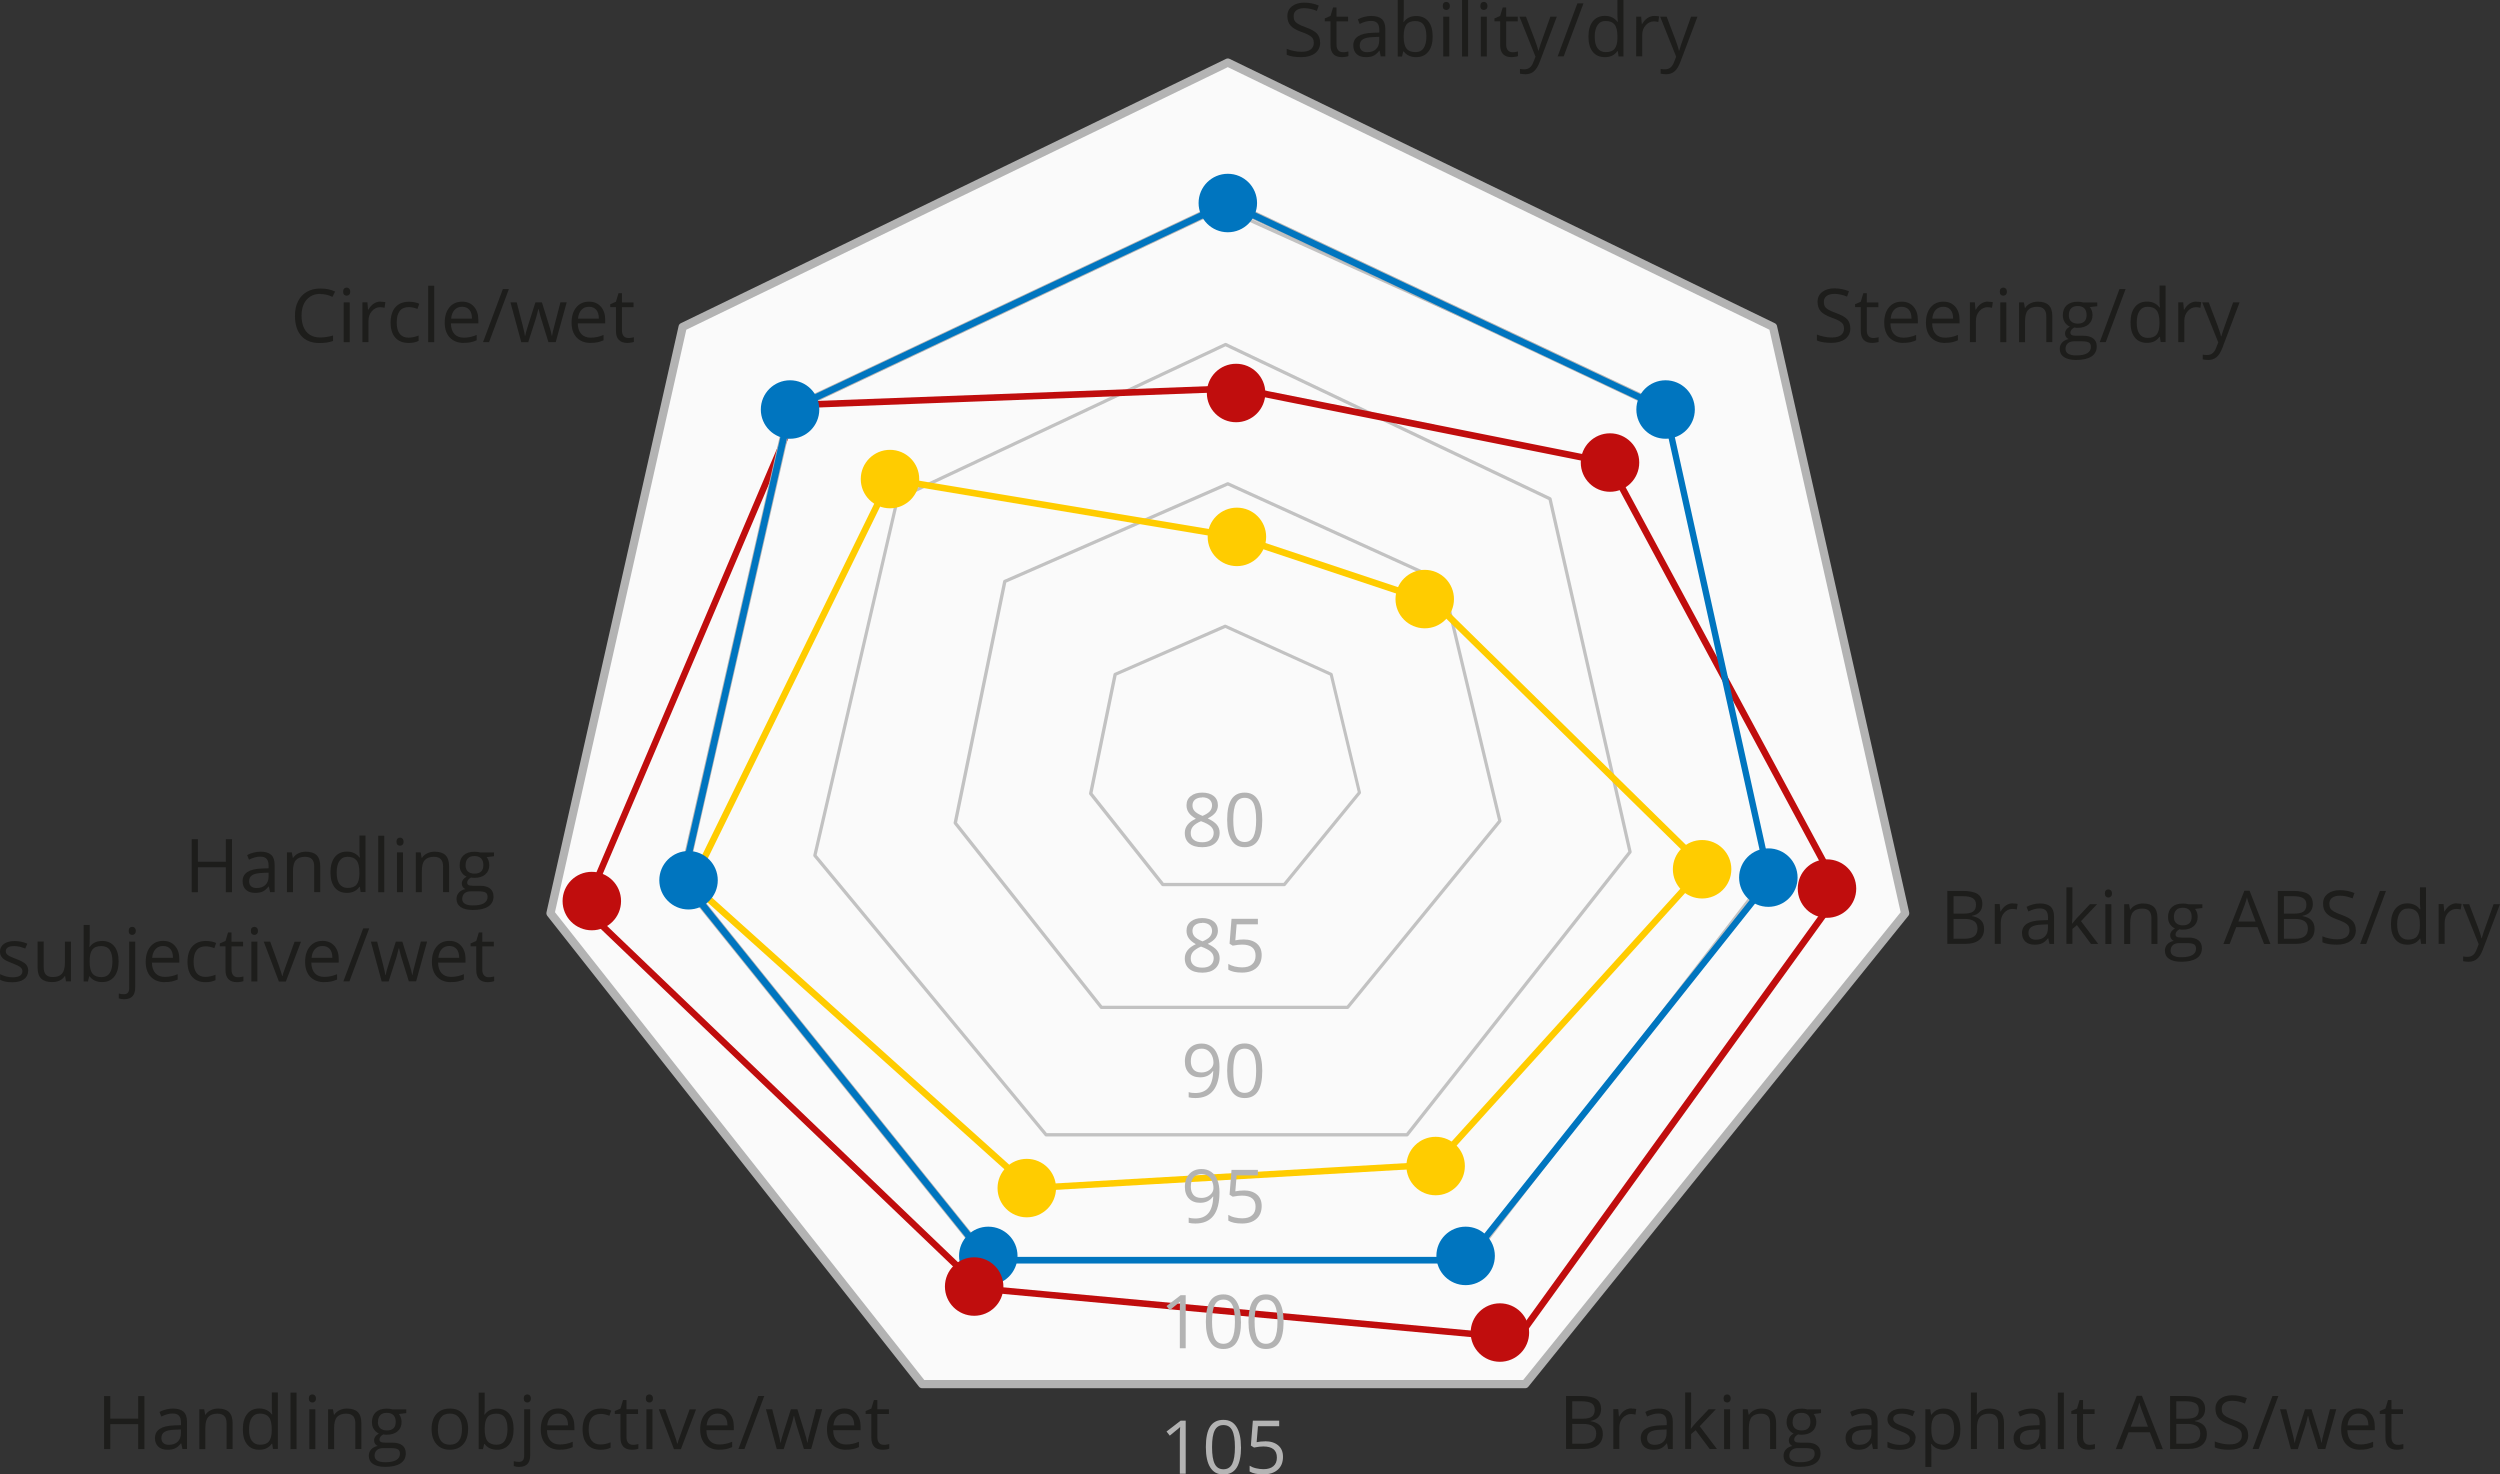 <svg xmlns="http://www.w3.org/2000/svg" xmlns:xlink="http://www.w3.org/1999/xlink" id="Grafik" viewBox="0 0 302.67 178.51"><rect x="0" y="0" width="302.67" height="178.51" fill="#333333" stroke="none"/><defs><style>      .st0 {        fill: none;      }      .st1 {        fill: #fc0;      }      .st2 {        fill: #1d1d1b;      }      .st3 {        clip-path: url(#clippath-1);      }      .st4 {        fill: #b3b3b3;      }      .st5 {        fill: #0075bf;      }      .st6 {        fill: #fafafa;      }      .st7 {        fill: #c00d0d;      }      .st8 {        fill: #c2c2c2;      }    </style><clipPath id="clippath-1"><rect class="st0" x="63.65" y="6.86" width="169" height="169.99"></rect></clipPath></defs><g><polygon class="st6" points="82.65 39.58 148.65 7.58 214.65 39.58 230.65 110.57 184.65 167.57 111.65 167.57 66.65 110.57 82.65 39.58"></polygon><path class="st4" d="M184.65,168.07h-73c-.15,0-.3-.07-.39-.19l-45-57c-.09-.12-.13-.27-.1-.42l16-70.99c.03-.15.13-.27.27-.34L148.43,7.13c.14-.07.3-.07.44,0l66,32c.14.07.24.19.27.34l16,70.99c.03.15,0,.31-.1.42l-46,57c-.09.12-.24.19-.39.19ZM111.89,167.07h72.52l45.7-56.63-15.89-70.52-65.57-31.79-65.56,31.79-15.9,70.52,44.7,56.62Z"></path></g><path class="st8" d="M178.15,152.77h-58.5c-.06,0-.12-.03-.16-.08l-37-45.92s-.05-.11-.04-.17l12.94-57c.01-.06.05-.11.11-.14l52.11-24.62c.05-.02.11-.03.17,0l53.95,24.37c.06.03.1.08.11.14l12.44,56.5c.01.06,0,.12-.04.17l-35.94,46.67s-.1.08-.16.08ZM119.75,152.37h58.31l35.82-46.52-12.4-56.31-53.77-24.29-51.94,24.54-12.89,56.81,36.88,45.77Z"></path><path class="st8" d="M170.34,137.59h-43.69c-.06,0-.12-.03-.15-.07l-28-33.82s-.05-.11-.04-.17l10-43.18c.01-.06.05-.11.11-.14l39.72-18.68c.05-.03.12-.02.17,0l39.28,18.68c.06.03.1.08.11.14l9.69,42.75c.01.06,0,.12-.04.17l-27,34.25s-.1.08-.16.08ZM126.75,137.19h43.5l26.88-34.1-9.65-42.56-39.11-18.6-39.55,18.6-9.95,42.99,27.87,33.67Z"></path><path class="st8" d="M163.15,122.16h-29.81c-.06,0-.12-.03-.16-.08l-17.69-22.32s-.05-.11-.04-.16l6-29.25c.01-.06.06-.12.12-.14l27-11.82c.05-.02.11-.02.16,0l26,11.82c.06.03.1.08.11.14l6.94,29c.01.06,0,.12-.04.17l-18.44,22.57s-.1.07-.16.07ZM133.44,121.76h29.62l18.31-22.42-6.89-28.81-25.83-11.74-26.82,11.74-5.96,29.06,17.57,22.17Z"></path><path class="st8" d="M155.49,107.29h-14.71c-.06,0-.12-.03-.16-.08l-8.73-11.01s-.05-.11-.04-.16l2.96-14.43c.01-.06.06-.12.12-.14l13.32-5.83c.05-.02.11-.02.16,0l12.83,5.83c.06.03.1.08.11.14l3.42,14.31c.01.06,0,.12-.04.17l-9.1,11.14s-.1.07-.16.07ZM140.88,106.89h14.52l8.98-10.99-3.38-14.12-12.66-5.75-13.15,5.75-2.92,14.24,8.61,10.86Z"></path><g><path class="st2" d="M159.83,5.13c0,.57-.21,1.01-.62,1.32s-.97.47-1.67.47c-.76,0-1.35-.1-1.76-.29v-.72c.26.11.55.2.86.26.31.07.62.1.92.1.5,0,.87-.09,1.12-.28.25-.19.38-.45.38-.79,0-.22-.04-.41-.13-.55-.09-.14-.24-.27-.45-.39-.21-.12-.53-.26-.96-.41-.6-.21-1.02-.47-1.28-.76s-.38-.68-.38-1.15c0-.5.19-.89.56-1.18.37-.29.86-.44,1.48-.44s1.23.12,1.76.35l-.23.65c-.53-.22-1.05-.33-1.55-.33-.4,0-.7.09-.93.26s-.33.41-.33.71c0,.22.04.41.12.55.08.14.22.27.42.39.19.12.49.25.89.39.67.24,1.14.5,1.39.77.25.28.38.63.38,1.07Z"></path><path class="st2" d="M162.59,6.32c.13,0,.25,0,.37-.03.12-.02.22-.04.29-.06v.56c-.08.04-.2.07-.35.09-.15.02-.29.04-.42.04-.93,0-1.4-.49-1.4-1.47v-2.87h-.69v-.35l.69-.3.31-1.03h.42v1.12h1.4v.57h-1.4v2.83c0,.29.07.51.21.67.14.16.33.23.57.23Z"></path><path class="st2" d="M167.17,6.84l-.15-.69h-.04c-.24.3-.48.51-.72.61-.24.11-.54.16-.89.16-.48,0-.85-.12-1.12-.37-.27-.25-.41-.6-.41-1.05,0-.97.78-1.48,2.33-1.53l.82-.03v-.3c0-.38-.08-.66-.24-.84-.16-.18-.42-.27-.78-.27-.4,0-.86.12-1.36.37l-.22-.56c.24-.13.5-.23.78-.3.28-.07.57-.11.85-.11.57,0,1,.13,1.28.38.28.26.42.66.42,1.23v3.29h-.54ZM165.52,6.32c.45,0,.81-.12,1.07-.37s.39-.6.39-1.05v-.44l-.73.03c-.58.02-1,.11-1.25.27-.26.16-.38.41-.38.75,0,.26.08.46.24.6.16.14.38.21.67.21Z"></path><path class="st2" d="M171.46,1.94c.63,0,1.12.22,1.47.65.35.43.52,1.04.52,1.83s-.18,1.41-.53,1.84c-.35.44-.84.66-1.47.66-.31,0-.6-.06-.86-.17-.26-.12-.48-.29-.65-.53h-.05l-.15.62h-.52V0h.73v1.66c0,.37-.01.71-.04,1h.04c.34-.48.84-.72,1.51-.72ZM171.35,2.55c-.5,0-.86.14-1.08.43-.22.29-.33.77-.33,1.44s.11,1.16.34,1.45c.22.29.59.44,1.08.44.45,0,.78-.16,1-.49.22-.33.33-.8.33-1.41s-.11-1.09-.33-1.4-.56-.46-1.02-.46Z"></path><path class="st2" d="M174.67.72c0-.17.04-.29.12-.37.08-.08.19-.12.31-.12s.22.04.3.12.13.2.13.37-.04.29-.13.37c-.08.08-.19.12-.3.12-.12,0-.23-.04-.31-.12-.08-.08-.12-.2-.12-.37ZM175.46,6.84h-.73V2.02h.73v4.82Z"></path><path class="st2" d="M177.74,6.84h-.73V0h.73v6.84Z"></path><path class="st2" d="M179.22.72c0-.17.04-.29.12-.37.08-.08.19-.12.31-.12s.22.04.3.12.13.2.13.37-.04.29-.13.37c-.08.08-.19.12-.3.12-.12,0-.23-.04-.31-.12-.08-.08-.12-.2-.12-.37ZM180.01,6.84h-.73V2.02h.73v4.82Z"></path><path class="st2" d="M183.12,6.32c.13,0,.25,0,.37-.03.12-.02.21-.04.29-.06v.56c-.08.04-.2.07-.35.09-.15.02-.29.04-.41.04-.93,0-1.4-.49-1.4-1.47v-2.87h-.69v-.35l.69-.3.31-1.03h.42v1.12h1.4v.57h-1.4v2.83c0,.29.07.51.21.67s.33.23.57.23Z"></path><path class="st2" d="M183.97,2.02h.78l1.05,2.75c.23.63.38,1.08.43,1.36h.04c.04-.15.12-.41.24-.77.12-.36.52-1.47,1.19-3.34h.78l-2.07,5.48c-.21.54-.45.93-.72,1.15-.27.23-.61.34-1.01.34-.22,0-.44-.03-.66-.07v-.58c.16.04.34.05.54.05.5,0,.86-.28,1.07-.84l.27-.69-1.94-4.84Z"></path><path class="st2" d="M191.71.41l-2.4,6.42h-.73l2.39-6.42h.73Z"></path><path class="st2" d="M195.85,6.19h-.04c-.34.49-.84.73-1.51.73-.63,0-1.12-.21-1.47-.65-.35-.43-.52-1.04-.52-1.84s.18-1.41.53-1.85.84-.66,1.47-.66,1.15.24,1.5.71h.06l-.03-.35-.02-.34V0h.73v6.84h-.59l-.1-.65ZM194.4,6.31c.5,0,.86-.13,1.08-.41.22-.27.34-.71.34-1.31v-.15c0-.68-.11-1.17-.34-1.46-.23-.29-.59-.44-1.09-.44-.43,0-.76.17-.98.5-.23.33-.34.8-.34,1.41s.11,1.08.34,1.39.56.47.99.47Z"></path><path class="st2" d="M200.29,1.93c.21,0,.41.02.58.05l-.1.68c-.2-.04-.38-.07-.53-.07-.39,0-.72.16-1,.47s-.42.71-.42,1.18v2.58h-.73V2.02h.6l.08.89h.04c.18-.31.39-.56.65-.73s.53-.25.83-.25Z"></path><path class="st2" d="M201,2.02h.78l1.05,2.75c.23.63.38,1.08.43,1.36h.04c.04-.15.12-.41.24-.77.12-.36.52-1.47,1.19-3.34h.78l-2.07,5.48c-.21.54-.44.93-.72,1.15-.28.23-.61.34-1.01.34-.22,0-.44-.03-.66-.07v-.58c.16.04.34.05.54.05.5,0,.86-.28,1.07-.84l.27-.69-1.94-4.84Z"></path></g><g><path class="st2" d="M224.02,39.72c0,.57-.21,1.01-.62,1.32s-.97.47-1.67.47c-.76,0-1.35-.1-1.76-.29v-.72c.26.11.55.2.86.26.31.07.62.1.92.1.5,0,.87-.09,1.12-.28.25-.19.38-.45.38-.79,0-.22-.04-.41-.13-.55-.09-.14-.24-.27-.45-.39-.21-.12-.53-.26-.96-.41-.6-.21-1.02-.47-1.28-.76-.26-.29-.38-.68-.38-1.15,0-.5.19-.89.56-1.18.37-.29.87-.44,1.48-.44s1.23.12,1.76.35l-.23.65c-.53-.22-1.04-.33-1.55-.33-.39,0-.7.09-.93.26s-.33.41-.33.71c0,.22.04.41.12.55.08.14.22.27.42.39.2.12.49.25.89.39.67.24,1.14.5,1.39.77s.38.63.38,1.07Z"></path><path class="st2" d="M226.78,40.92c.13,0,.25,0,.37-.03.12-.02.21-.04.29-.06v.56c-.08.04-.2.07-.35.09-.15.02-.29.04-.41.04-.93,0-1.4-.49-1.4-1.47v-2.87h-.69v-.35l.69-.3.31-1.03h.42v1.12h1.4v.57h-1.4v2.83c0,.29.07.51.21.67s.33.23.57.23Z"></path><path class="st2" d="M230.43,41.52c-.71,0-1.27-.22-1.69-.65-.41-.43-.62-1.04-.62-1.81s.19-1.39.57-1.85c.38-.46.9-.69,1.54-.69.6,0,1.08.2,1.43.6.35.4.53.92.53,1.57v.46h-3.32c.01.57.16,1,.43,1.29s.65.44,1.14.44c.52,0,1.03-.11,1.54-.33v.65c-.26.11-.5.19-.73.24-.23.05-.51.07-.83.07ZM230.23,37.14c-.39,0-.7.13-.92.38-.23.25-.37.6-.41,1.05h2.52c0-.46-.1-.81-.31-1.06-.21-.24-.5-.37-.88-.37Z"></path><path class="st2" d="M235.48,41.52c-.71,0-1.27-.22-1.69-.65s-.62-1.04-.62-1.81.19-1.39.57-1.85c.38-.46.89-.69,1.54-.69.6,0,1.08.2,1.43.6.35.4.53.92.53,1.57v.46h-3.32c.01.57.16,1,.43,1.29.27.29.65.44,1.15.44.52,0,1.03-.11,1.54-.33v.65c-.26.11-.5.19-.73.24-.23.05-.51.07-.83.07ZM235.28,37.14c-.39,0-.7.13-.93.38-.23.25-.37.6-.41,1.05h2.52c0-.46-.1-.81-.31-1.06-.21-.24-.5-.37-.88-.37Z"></path><path class="st2" d="M240.69,36.53c.21,0,.41.02.58.05l-.1.68c-.2-.04-.38-.07-.53-.07-.39,0-.72.16-1,.47-.28.32-.42.71-.42,1.18v2.58h-.73v-4.82h.6l.08.89h.04c.18-.31.39-.56.65-.73s.53-.25.83-.25Z"></path><path class="st2" d="M242.11,35.31c0-.17.04-.29.12-.37.08-.08.18-.12.31-.12s.22.04.3.12c.08.08.13.2.13.37s-.04.29-.13.37c-.09.08-.19.12-.3.12-.12,0-.23-.04-.31-.12-.08-.08-.12-.2-.12-.37ZM242.9,41.43h-.73v-4.82h.73v4.82Z"></path><path class="st2" d="M247.74,41.43v-3.12c0-.39-.09-.69-.27-.88-.18-.19-.46-.29-.84-.29-.5,0-.87.14-1.11.41s-.35.72-.35,1.35v2.53h-.73v-4.82h.59l.12.66h.04c.15-.24.36-.42.63-.55.27-.13.57-.2.9-.2.58,0,1.02.14,1.31.42.29.28.44.73.44,1.34v3.14h-.73Z"></path><path class="st2" d="M253.91,36.61v.46l-.89.11c.08.1.15.24.22.4.06.17.1.35.1.56,0,.47-.16.85-.48,1.13s-.76.42-1.33.42c-.14,0-.28-.01-.4-.04-.31.17-.47.37-.47.62,0,.13.05.23.16.29.11.06.29.09.56.09h.85c.52,0,.92.11,1.2.33.28.22.42.54.42.96,0,.53-.21.94-.64,1.22-.43.28-1.05.42-1.87.42-.63,0-1.12-.12-1.46-.35s-.51-.57-.51-.99c0-.29.09-.55.28-.76.19-.21.45-.36.79-.43-.12-.06-.23-.14-.31-.26-.08-.12-.12-.25-.12-.41,0-.18.05-.33.14-.46.09-.13.24-.26.44-.38-.25-.1-.45-.28-.61-.52-.16-.25-.24-.53-.24-.84,0-.53.16-.93.47-1.22.32-.29.76-.43,1.34-.43.25,0,.48.03.68.09h1.67ZM250.07,42.24c0,.26.11.46.33.59.22.13.53.2.94.2.61,0,1.07-.09,1.36-.27.29-.18.44-.43.44-.75,0-.26-.08-.44-.24-.54-.16-.1-.46-.15-.91-.15h-.87c-.33,0-.59.08-.77.24-.19.16-.28.39-.28.68ZM250.47,38.16c0,.34.09.59.29.76.19.17.46.26.79.26.71,0,1.07-.35,1.07-1.04s-.36-1.09-1.08-1.09c-.34,0-.61.09-.79.28-.18.18-.28.46-.28.82Z"></path><path class="st2" d="M257.34,35l-2.4,6.42h-.73l2.39-6.42h.73Z"></path><path class="st2" d="M261.48,40.78h-.04c-.34.49-.84.73-1.51.73-.63,0-1.12-.21-1.47-.65-.35-.43-.52-1.04-.52-1.84s.18-1.41.53-1.85.84-.66,1.47-.66,1.15.24,1.5.71h.06l-.03-.35-.02-.34v-1.96h.73v6.84h-.59l-.1-.65ZM260.02,40.91c.5,0,.86-.13,1.08-.41.22-.27.34-.71.34-1.31v-.15c0-.68-.11-1.17-.34-1.46-.23-.29-.59-.44-1.09-.44-.43,0-.76.17-.98.5-.23.33-.34.8-.34,1.41s.11,1.08.34,1.39c.22.31.56.47.99.47Z"></path><path class="st2" d="M265.92,36.53c.21,0,.41.02.58.05l-.1.68c-.2-.04-.38-.07-.53-.07-.39,0-.72.16-1,.47-.28.32-.42.71-.42,1.18v2.58h-.73v-4.82h.6l.08.89h.04c.18-.31.39-.56.65-.73s.53-.25.83-.25Z"></path><path class="st2" d="M266.63,36.61h.78l1.05,2.75c.23.63.38,1.08.43,1.36h.04c.04-.15.12-.41.24-.77.12-.36.52-1.47,1.19-3.34h.78l-2.07,5.48c-.21.54-.44.93-.72,1.15-.27.23-.61.34-1.01.34-.22,0-.44-.03-.66-.07v-.58c.16.04.34.05.54.05.5,0,.86-.28,1.07-.84l.27-.69-1.94-4.84Z"></path></g><g><path class="st2" d="M235.77,107.86h1.81c.85,0,1.47.13,1.85.38.38.26.57.66.57,1.21,0,.38-.11.7-.32.94-.21.25-.52.41-.93.48v.04c.97.17,1.46.68,1.46,1.54,0,.57-.19,1.02-.58,1.34-.39.32-.93.48-1.63.48h-2.24v-6.42ZM236.51,110.61h1.23c.53,0,.91-.08,1.14-.25.23-.17.35-.44.35-.84,0-.36-.13-.62-.39-.78-.26-.16-.67-.24-1.23-.24h-1.1v2.11ZM236.51,111.25v2.4h1.34c.52,0,.91-.1,1.17-.3.26-.2.39-.51.39-.94,0-.4-.13-.69-.4-.88-.27-.19-.68-.28-1.22-.28h-1.28Z"></path><path class="st2" d="M243.69,109.38c.21,0,.41.02.58.05l-.1.68c-.2-.04-.38-.07-.53-.07-.39,0-.72.16-1,.47-.28.32-.41.71-.41,1.18v2.58h-.73v-4.82h.6l.08.89h.04c.18-.31.39-.56.65-.73s.53-.25.83-.25Z"></path><path class="st2" d="M248.13,114.29l-.15-.69h-.04c-.24.3-.48.51-.72.61-.24.11-.54.16-.89.16-.48,0-.85-.12-1.12-.37-.27-.25-.41-.6-.41-1.05,0-.97.78-1.48,2.33-1.53l.82-.03v-.3c0-.38-.08-.66-.24-.84-.16-.18-.42-.27-.78-.27-.4,0-.86.12-1.36.37l-.22-.56c.24-.13.5-.23.78-.3.28-.07.57-.11.85-.11.57,0,1,.13,1.28.38.28.26.42.66.42,1.23v3.29h-.54ZM246.48,113.77c.45,0,.81-.12,1.07-.37s.39-.6.39-1.05v-.44l-.73.03c-.58.02-1,.11-1.25.27-.26.16-.38.41-.38.75,0,.26.08.46.24.6.16.14.38.21.67.21Z"></path><path class="st2" d="M250.89,111.82c.13-.18.32-.41.58-.7l1.55-1.65h.87l-1.95,2.05,2.09,2.76h-.88l-1.7-2.28-.55.47v1.8h-.72v-6.84h.72v3.62c0,.16-.01.41-.04.75h.04Z"></path><path class="st2" d="M254.83,108.17c0-.17.04-.29.12-.37.08-.08.19-.12.31-.12s.22.04.3.12.13.2.13.37-.04.29-.13.37c-.08.08-.19.12-.3.12-.12,0-.23-.04-.31-.12-.08-.08-.12-.2-.12-.37ZM255.62,114.29h-.73v-4.82h.73v4.82Z"></path><path class="st2" d="M260.47,114.29v-3.12c0-.39-.09-.69-.27-.88s-.46-.29-.84-.29c-.5,0-.87.14-1.11.41s-.35.72-.35,1.35v2.53h-.73v-4.82h.59l.12.66h.04c.15-.24.36-.42.63-.55.27-.13.57-.2.9-.2.58,0,1.02.14,1.31.42.29.28.44.73.44,1.34v3.14h-.73Z"></path><path class="st2" d="M266.64,109.47v.46l-.89.11c.08.1.16.24.22.4.06.17.1.35.1.56,0,.47-.16.85-.48,1.13s-.76.42-1.33.42c-.14,0-.28-.01-.4-.04-.31.17-.47.37-.47.62,0,.13.05.23.16.29.11.06.29.09.56.09h.85c.52,0,.92.11,1.2.33.28.22.42.54.42.96,0,.53-.21.94-.64,1.22-.43.28-1.05.42-1.87.42-.63,0-1.12-.12-1.46-.35-.34-.23-.51-.57-.51-.99,0-.29.09-.55.28-.76.19-.21.45-.36.79-.43-.12-.06-.23-.14-.31-.26-.08-.12-.12-.25-.12-.41,0-.18.05-.33.14-.46.09-.13.24-.26.44-.38-.25-.1-.45-.28-.61-.52s-.23-.53-.23-.84c0-.53.16-.93.47-1.22.32-.29.76-.43,1.34-.43.25,0,.48.03.68.09h1.67ZM262.79,115.1c0,.26.11.46.33.59.22.13.54.2.95.2.61,0,1.07-.09,1.36-.27.29-.18.44-.43.44-.75,0-.26-.08-.44-.24-.54-.16-.1-.46-.15-.91-.15h-.88c-.33,0-.59.08-.77.24s-.28.39-.28.68ZM263.19,111.01c0,.34.09.59.29.76.19.17.46.26.79.26.71,0,1.07-.35,1.07-1.04s-.36-1.09-1.08-1.09c-.34,0-.61.09-.79.28s-.28.46-.28.82Z"></path><path class="st2" d="M274.11,114.29l-.8-2.04h-2.58l-.79,2.04h-.76l2.54-6.45h.63l2.53,6.45h-.77ZM273.08,111.57l-.75-1.99c-.1-.25-.2-.56-.3-.93-.06.28-.16.59-.28.93l-.76,1.99h2.08Z"></path><path class="st2" d="M275.77,107.86h1.82c.85,0,1.47.13,1.85.38.38.26.57.66.57,1.21,0,.38-.11.7-.32.94-.21.25-.52.41-.93.48v.04c.98.17,1.46.68,1.46,1.54,0,.57-.19,1.02-.58,1.34-.39.32-.93.48-1.63.48h-2.24v-6.42ZM276.51,110.61h1.23c.53,0,.91-.08,1.14-.25.23-.17.35-.44.35-.84,0-.36-.13-.62-.39-.78-.26-.16-.67-.24-1.23-.24h-1.1v2.11ZM276.51,111.25v2.4h1.34c.52,0,.91-.1,1.17-.3.26-.2.39-.51.39-.94,0-.4-.13-.69-.4-.88-.27-.19-.68-.28-1.22-.28h-1.28Z"></path><path class="st2" d="M285.22,112.58c0,.57-.21,1.01-.62,1.32s-.97.47-1.67.47c-.76,0-1.35-.1-1.76-.29v-.72c.26.11.55.2.86.26.31.07.62.1.92.1.5,0,.87-.09,1.12-.28.25-.19.38-.45.38-.79,0-.22-.04-.41-.13-.55-.09-.14-.24-.27-.45-.39-.21-.12-.53-.26-.96-.41-.6-.21-1.03-.47-1.28-.76-.26-.29-.38-.68-.38-1.15,0-.5.19-.89.56-1.18.37-.29.86-.44,1.48-.44s1.23.12,1.76.35l-.23.65c-.53-.22-1.05-.33-1.55-.33-.4,0-.71.09-.93.26s-.33.41-.33.71c0,.22.04.41.12.55.08.14.22.27.42.39.19.12.49.25.89.39.67.24,1.14.5,1.39.77.25.28.38.63.38,1.07Z"></path><path class="st2" d="M288.87,107.86l-2.4,6.42h-.73l2.39-6.42h.73Z"></path><path class="st2" d="M293.01,113.64h-.04c-.34.49-.84.73-1.51.73-.63,0-1.12-.21-1.47-.65-.35-.43-.52-1.04-.52-1.84s.18-1.41.53-1.85.84-.66,1.47-.66,1.15.24,1.5.71h.06l-.03-.35-.02-.34v-1.96h.73v6.84h-.59l-.1-.65ZM291.55,113.76c.5,0,.86-.13,1.08-.41.22-.27.34-.71.34-1.31v-.15c0-.68-.11-1.17-.34-1.46-.23-.29-.59-.44-1.09-.44-.43,0-.76.17-.98.5-.23.33-.34.8-.34,1.41s.11,1.08.34,1.39c.22.31.56.47.99.47Z"></path><path class="st2" d="M297.44,109.38c.21,0,.41.02.58.05l-.1.68c-.2-.04-.38-.07-.53-.07-.39,0-.72.16-1,.47-.28.32-.42.71-.42,1.18v2.58h-.73v-4.82h.6l.08.89h.04c.18-.31.39-.56.65-.73s.53-.25.83-.25Z"></path><path class="st2" d="M298.16,109.47h.78l1.05,2.75c.23.63.38,1.08.43,1.36h.04c.04-.15.12-.41.24-.77.12-.36.52-1.47,1.19-3.34h.78l-2.07,5.48c-.21.54-.44.93-.72,1.15-.27.23-.61.34-1.01.34-.22,0-.44-.03-.66-.07v-.58c.16.04.34.05.54.05.5,0,.86-.28,1.07-.84l.27-.69-1.94-4.84Z"></path></g><g><path class="st2" d="M189.6,169.01h1.82c.85,0,1.47.13,1.85.38.38.26.57.66.57,1.21,0,.38-.11.7-.32.94-.21.25-.52.41-.93.48v.04c.98.17,1.46.68,1.46,1.54,0,.57-.19,1.02-.58,1.34-.39.32-.93.48-1.63.48h-2.24v-6.42ZM190.35,171.76h1.23c.53,0,.91-.08,1.14-.25.23-.17.35-.44.35-.84,0-.36-.13-.62-.39-.78-.26-.16-.67-.24-1.23-.24h-1.1v2.11ZM190.35,172.39v2.4h1.34c.52,0,.91-.1,1.17-.3.26-.2.39-.51.39-.94,0-.4-.13-.69-.4-.88-.27-.19-.68-.28-1.22-.28h-1.28Z"></path><path class="st2" d="M197.52,170.53c.21,0,.41.02.58.05l-.1.68c-.2-.04-.38-.07-.53-.07-.39,0-.72.16-1,.47s-.42.71-.42,1.18v2.58h-.73v-4.82h.6l.08.89h.04c.18-.31.39-.56.65-.73s.53-.25.83-.25Z"></path><path class="st2" d="M201.96,175.44l-.14-.69h-.04c-.24.3-.48.51-.72.61-.24.11-.54.16-.89.16-.48,0-.85-.12-1.12-.37-.27-.25-.41-.6-.41-1.05,0-.97.78-1.48,2.33-1.53l.82-.03v-.3c0-.38-.08-.66-.24-.84-.16-.18-.42-.27-.78-.27-.4,0-.86.12-1.36.37l-.22-.56c.24-.13.5-.23.78-.3.28-.07.57-.11.85-.11.57,0,1,.13,1.28.38.28.26.42.66.42,1.23v3.29h-.54ZM200.31,174.92c.45,0,.81-.12,1.07-.37.26-.25.39-.6.39-1.05v-.44l-.73.03c-.58.02-1,.11-1.25.27-.26.16-.38.41-.38.75,0,.26.08.46.24.6.16.14.38.21.67.21Z"></path><path class="st2" d="M204.72,172.97c.13-.18.32-.41.58-.7l1.56-1.65h.87l-1.95,2.05,2.09,2.76h-.88l-1.7-2.28-.55.47v1.8h-.72v-6.84h.72v3.62c0,.16-.01.41-.04.75h.04Z"></path><path class="st2" d="M208.67,169.31c0-.17.04-.29.12-.37.08-.08.18-.12.31-.12s.22.04.3.12.13.2.13.37-.04.29-.13.37c-.08.08-.19.12-.3.12-.12,0-.22-.04-.31-.12-.08-.08-.12-.2-.12-.37ZM209.46,175.44h-.73v-4.82h.73v4.82Z"></path><path class="st2" d="M214.3,175.44v-3.12c0-.39-.09-.69-.27-.88s-.46-.29-.84-.29c-.5,0-.87.14-1.11.41s-.35.72-.35,1.35v2.53h-.73v-4.82h.59l.12.66h.04c.15-.24.36-.42.63-.55.27-.13.57-.2.9-.2.58,0,1.02.14,1.31.42.29.28.44.73.44,1.34v3.14h-.73Z"></path><path class="st2" d="M220.47,170.62v.46l-.89.11c.08.1.16.24.22.4.06.17.1.35.1.56,0,.47-.16.85-.48,1.13s-.76.42-1.33.42c-.14,0-.28-.01-.4-.04-.31.17-.47.37-.47.62,0,.13.05.23.16.29.11.06.29.09.56.09h.85c.52,0,.92.11,1.2.33.28.22.42.54.42.96,0,.53-.21.94-.64,1.22-.43.28-1.05.42-1.87.42-.63,0-1.12-.12-1.46-.35-.34-.23-.51-.57-.51-.99,0-.29.09-.55.28-.76.19-.21.45-.36.79-.43-.12-.06-.23-.14-.31-.26-.08-.12-.12-.25-.12-.41,0-.18.05-.33.14-.46.09-.13.24-.26.44-.38-.25-.1-.45-.28-.61-.52s-.24-.53-.24-.84c0-.53.16-.93.47-1.22.32-.29.77-.43,1.35-.43.25,0,.48.03.68.09h1.67ZM216.63,176.24c0,.26.11.46.33.59.22.13.53.2.94.2.61,0,1.07-.09,1.36-.27.29-.18.44-.43.44-.75,0-.26-.08-.44-.24-.54-.16-.1-.46-.15-.91-.15h-.87c-.33,0-.59.08-.77.24s-.28.39-.28.68ZM217.02,172.16c0,.34.1.59.29.76.19.17.46.26.8.26.71,0,1.07-.35,1.07-1.04s-.36-1.09-1.08-1.09c-.34,0-.61.09-.79.28s-.28.46-.28.82Z"></path><path class="st2" d="M226.76,175.44l-.14-.69h-.04c-.24.3-.48.51-.72.61-.24.11-.54.16-.89.16-.48,0-.85-.12-1.12-.37s-.41-.6-.41-1.05c0-.97.78-1.48,2.33-1.53l.82-.03v-.3c0-.38-.08-.66-.24-.84-.16-.18-.42-.27-.78-.27-.4,0-.86.12-1.36.37l-.22-.56c.24-.13.5-.23.78-.3s.57-.11.85-.11c.57,0,1,.13,1.28.38.28.26.42.66.42,1.23v3.29h-.54ZM225.11,174.92c.46,0,.81-.12,1.07-.37.26-.25.39-.6.39-1.05v-.44l-.73.03c-.58.02-1,.11-1.25.27-.26.16-.38.41-.38.75,0,.26.08.46.24.6s.38.21.67.21Z"></path><path class="st2" d="M231.91,174.12c0,.45-.17.79-.5,1.04-.33.24-.8.37-1.41.37-.64,0-1.14-.1-1.49-.3v-.68c.23.12.48.21.75.28.26.07.52.1.77.1.38,0,.67-.06.88-.18.21-.12.31-.31.31-.56,0-.19-.08-.35-.24-.48-.16-.13-.48-.29-.95-.47-.45-.17-.77-.31-.96-.44-.19-.12-.33-.27-.42-.42-.09-.16-.14-.35-.14-.57,0-.39.16-.7.48-.93.32-.23.76-.34,1.31-.34.52,0,1.03.11,1.52.32l-.26.59c-.48-.2-.92-.3-1.31-.3-.35,0-.61.05-.78.16s-.26.26-.26.45c0,.13.03.24.1.33.07.09.17.18.32.26s.43.2.84.36c.57.21.96.42,1.16.63.2.21.3.48.3.79Z"></path><path class="st2" d="M235.34,175.52c-.31,0-.6-.06-.86-.17-.26-.12-.48-.29-.65-.53h-.05c.04.28.05.55.05.8v1.98h-.73v-6.98h.59l.1.66h.04c.19-.26.41-.45.65-.57.25-.12.54-.18.86-.18.64,0,1.13.22,1.48.65.35.44.52,1.05.52,1.84s-.18,1.41-.53,1.84c-.35.44-.84.66-1.47.66ZM235.23,171.15c-.49,0-.85.14-1.07.41-.22.27-.33.71-.34,1.3v.16c0,.68.11,1.16.34,1.45.23.29.59.44,1.09.44.42,0,.74-.17.98-.5s.35-.8.35-1.39-.12-1.06-.35-1.38c-.24-.32-.57-.48-1-.48Z"></path><path class="st2" d="M241.91,175.44v-3.12c0-.39-.09-.69-.27-.88s-.46-.29-.84-.29c-.51,0-.88.14-1.11.41-.23.28-.35.73-.35,1.35v2.52h-.73v-6.84h.73v2.07c0,.25-.01.46-.04.62h.04c.14-.23.35-.41.61-.55.27-.13.57-.2.91-.2.59,0,1.03.14,1.32.42.29.28.44.72.44,1.33v3.14h-.73Z"></path><path class="st2" d="M247.1,175.44l-.14-.69h-.04c-.24.3-.48.51-.72.61-.24.11-.54.16-.89.16-.48,0-.85-.12-1.12-.37s-.41-.6-.41-1.05c0-.97.78-1.48,2.33-1.53l.82-.03v-.3c0-.38-.08-.66-.24-.84-.16-.18-.42-.27-.78-.27-.4,0-.86.12-1.36.37l-.22-.56c.24-.13.5-.23.78-.3s.57-.11.85-.11c.57,0,1,.13,1.28.38.28.26.42.66.42,1.23v3.29h-.54ZM245.45,174.92c.46,0,.81-.12,1.07-.37.26-.25.39-.6.39-1.05v-.44l-.73.03c-.58.02-1,.11-1.25.27-.26.16-.38.41-.38.75,0,.26.08.46.24.6s.38.21.67.21Z"></path><path class="st2" d="M249.87,175.44h-.73v-6.84h.73v6.84Z"></path><path class="st2" d="M252.97,174.92c.13,0,.25,0,.37-.03.12-.02.22-.04.29-.06v.56c-.08.04-.2.07-.35.09-.15.02-.29.04-.42.04-.93,0-1.4-.49-1.4-1.47v-2.87h-.69v-.35l.69-.3.31-1.03h.42v1.12h1.4v.57h-1.4v2.83c0,.29.07.51.21.67s.33.23.57.23Z"></path><path class="st2" d="M261.08,175.44l-.8-2.04h-2.58l-.79,2.04h-.76l2.54-6.45h.63l2.53,6.45h-.77ZM260.05,172.72l-.75-1.99c-.1-.25-.2-.56-.3-.93-.06.28-.16.59-.28.93l-.76,1.99h2.08Z"></path><path class="st2" d="M262.74,169.01h1.81c.85,0,1.47.13,1.85.38.38.26.57.66.57,1.21,0,.38-.11.7-.32.94-.21.25-.52.41-.93.48v.04c.97.17,1.46.68,1.46,1.54,0,.57-.19,1.02-.58,1.34-.39.32-.93.48-1.63.48h-2.24v-6.42ZM263.48,171.76h1.23c.53,0,.91-.08,1.14-.25.23-.17.35-.44.35-.84,0-.36-.13-.62-.39-.78-.26-.16-.67-.24-1.23-.24h-1.1v2.11ZM263.48,172.39v2.4h1.34c.52,0,.91-.1,1.17-.3.26-.2.39-.51.39-.94,0-.4-.13-.69-.4-.88-.27-.19-.68-.28-1.22-.28h-1.28Z"></path><path class="st2" d="M272.19,173.73c0,.57-.21,1.01-.62,1.32s-.97.47-1.67.47c-.76,0-1.35-.1-1.76-.29v-.72c.26.11.55.2.86.26.31.07.62.1.92.1.5,0,.87-.09,1.12-.28.25-.19.38-.45.38-.79,0-.22-.04-.41-.13-.55-.09-.14-.24-.27-.45-.39-.21-.12-.53-.26-.96-.41-.6-.21-1.02-.47-1.28-.76-.26-.29-.38-.68-.38-1.15,0-.5.19-.89.56-1.18.37-.29.87-.44,1.48-.44s1.23.12,1.76.35l-.23.65c-.53-.22-1.04-.33-1.55-.33-.39,0-.7.09-.93.26s-.33.41-.33.71c0,.22.04.41.12.55.08.14.22.27.42.39.2.12.49.25.89.39.67.24,1.14.5,1.39.77s.38.63.38,1.07Z"></path><path class="st2" d="M275.84,169.01l-2.39,6.42h-.73l2.4-6.42h.73Z"></path><path class="st2" d="M280.64,175.44l-.88-2.83c-.06-.17-.16-.56-.31-1.18h-.04c-.12.51-.22.91-.31,1.19l-.91,2.82h-.84l-1.31-4.82h.76c.31,1.21.55,2.13.71,2.76s.26,1.06.28,1.28h.04c.03-.17.08-.38.16-.65.07-.26.13-.47.19-.63l.88-2.76h.79l.86,2.76c.16.5.28.93.33,1.27h.04c.01-.11.04-.27.09-.49.05-.22.36-1.4.92-3.55h.76l-1.33,4.82h-.87Z"></path><path class="st2" d="M285.74,175.52c-.71,0-1.27-.22-1.68-.65-.41-.43-.62-1.04-.62-1.81s.19-1.39.57-1.85c.38-.46.9-.69,1.54-.69.6,0,1.08.2,1.43.6.35.4.53.92.53,1.57v.46h-3.32c.02.57.16,1,.43,1.29s.65.44,1.15.44c.52,0,1.03-.11,1.54-.33v.65c-.26.11-.5.19-.73.24-.23.05-.51.07-.83.07ZM285.54,171.14c-.39,0-.7.13-.92.38-.23.25-.37.6-.41,1.05h2.52c0-.46-.1-.81-.31-1.06-.21-.24-.5-.37-.88-.37Z"></path><path class="st2" d="M290.31,174.92c.13,0,.25,0,.37-.03.12-.02.22-.04.29-.06v.56c-.08.04-.2.07-.35.09-.15.02-.29.04-.42.04-.93,0-1.4-.49-1.4-1.47v-2.87h-.69v-.35l.69-.3.31-1.03h.42v1.12h1.4v.57h-1.4v2.83c0,.29.07.51.21.67s.33.23.57.23Z"></path></g><g><path class="st2" d="M17.48,175.44h-.75v-3.02h-3.38v3.02h-.75v-6.42h.75v2.73h3.38v-2.73h.75v6.42Z"></path><path class="st2" d="M22.09,175.44l-.15-.69h-.04c-.24.3-.48.51-.72.61-.24.11-.54.16-.89.16-.48,0-.85-.12-1.12-.37s-.41-.6-.41-1.05c0-.97.78-1.48,2.33-1.53l.82-.03v-.3c0-.38-.08-.66-.24-.84-.16-.18-.42-.27-.78-.27-.4,0-.86.12-1.36.37l-.22-.56c.24-.13.5-.23.78-.3s.57-.11.85-.11c.57,0,1,.13,1.28.38.28.26.42.66.42,1.23v3.29h-.54ZM20.44,174.92c.45,0,.81-.12,1.07-.37.26-.25.39-.6.39-1.05v-.44l-.73.03c-.58.02-1,.11-1.25.27-.26.16-.38.41-.38.75,0,.26.08.46.24.6s.38.21.67.21Z"></path><path class="st2" d="M27.43,175.44v-3.12c0-.39-.09-.69-.27-.88s-.46-.29-.84-.29c-.5,0-.87.14-1.11.41s-.35.72-.35,1.35v2.53h-.73v-4.82h.59l.12.66h.04c.15-.24.36-.42.63-.55.27-.13.57-.2.9-.2.58,0,1.02.14,1.31.42.29.28.44.73.44,1.34v3.14h-.73Z"></path><path class="st2" d="M32.94,174.79h-.04c-.34.49-.84.73-1.51.73-.63,0-1.12-.21-1.47-.65-.35-.43-.52-1.04-.52-1.84s.18-1.41.53-1.85.84-.66,1.47-.66,1.15.24,1.5.71h.06l-.03-.35-.02-.34v-1.96h.73v6.84h-.59l-.1-.65ZM31.48,174.91c.5,0,.86-.13,1.08-.41.22-.27.34-.71.34-1.31v-.15c0-.68-.11-1.17-.34-1.46-.23-.29-.59-.44-1.09-.44-.43,0-.76.17-.98.5-.23.33-.34.8-.34,1.41s.11,1.08.34,1.39.56.47.99.47Z"></path><path class="st2" d="M35.9,175.44h-.73v-6.84h.73v6.84Z"></path><path class="st2" d="M37.39,169.31c0-.17.04-.29.12-.37.08-.08.18-.12.31-.12s.22.04.3.12.13.2.13.37-.04.29-.13.37c-.08.08-.19.12-.3.12-.12,0-.23-.04-.31-.12-.08-.08-.12-.2-.12-.37ZM38.18,175.44h-.73v-4.82h.73v4.82Z"></path><path class="st2" d="M43.02,175.44v-3.12c0-.39-.09-.69-.27-.88s-.46-.29-.84-.29c-.5,0-.87.14-1.11.41s-.35.72-.35,1.35v2.53h-.73v-4.82h.59l.12.66h.04c.15-.24.36-.42.63-.55.27-.13.57-.2.9-.2.58,0,1.02.14,1.31.42.29.28.44.73.44,1.34v3.14h-.73Z"></path><path class="st2" d="M49.19,170.62v.46l-.89.11c.08.1.16.24.22.4.06.17.1.35.1.56,0,.47-.16.85-.48,1.13s-.76.42-1.33.42c-.14,0-.28-.01-.4-.04-.31.17-.47.37-.47.62,0,.13.05.23.16.29.11.06.29.09.56.09h.85c.52,0,.92.11,1.2.33.28.22.42.54.42.96,0,.53-.21.94-.64,1.22-.43.28-1.05.42-1.87.42-.63,0-1.12-.12-1.46-.35-.34-.23-.51-.57-.51-.99,0-.29.09-.55.28-.76.19-.21.45-.36.79-.43-.12-.06-.23-.14-.31-.26-.08-.12-.12-.25-.12-.41,0-.18.05-.33.14-.46.09-.13.24-.26.44-.38-.25-.1-.45-.28-.61-.52s-.23-.53-.23-.84c0-.53.16-.93.47-1.22.32-.29.76-.43,1.34-.43.25,0,.48.03.68.09h1.67ZM45.35,176.24c0,.26.11.46.33.59.22.13.53.2.94.2.61,0,1.07-.09,1.36-.27.29-.18.44-.43.44-.75,0-.26-.08-.44-.24-.54-.16-.1-.46-.15-.91-.15h-.87c-.33,0-.59.08-.77.24s-.28.39-.28.68ZM45.75,172.16c0,.34.1.59.29.76.19.17.46.26.8.26.71,0,1.07-.35,1.07-1.04s-.36-1.09-1.08-1.09c-.34,0-.61.09-.79.28s-.28.46-.28.82Z"></path><path class="st2" d="M56.67,173.02c0,.79-.2,1.4-.59,1.84-.4.44-.94.66-1.64.66-.43,0-.81-.1-1.15-.3-.33-.2-.59-.49-.77-.87-.18-.38-.27-.82-.27-1.33,0-.79.2-1.4.59-1.83.39-.44.94-.66,1.63-.66s1.21.22,1.61.67c.4.45.6,1.05.6,1.82ZM53.01,173.02c0,.62.12,1.08.37,1.41s.61.48,1.09.48.84-.16,1.09-.48c.25-.32.37-.79.37-1.41s-.12-1.08-.37-1.4c-.25-.32-.61-.48-1.1-.48s-.84.16-1.08.47-.36.78-.36,1.4Z"></path><path class="st2" d="M60.19,170.54c.63,0,1.12.22,1.47.65.35.43.52,1.04.52,1.83s-.18,1.41-.53,1.84c-.35.44-.84.66-1.47.66-.31,0-.6-.06-.86-.17-.26-.12-.48-.29-.65-.53h-.05l-.15.62h-.52v-6.84h.73v1.66c0,.37-.01.71-.04,1h.04c.34-.48.84-.72,1.51-.72ZM60.09,171.15c-.5,0-.86.14-1.08.43-.22.29-.33.77-.33,1.44s.11,1.16.34,1.45c.23.29.59.44,1.09.44.45,0,.78-.16,1-.49.22-.33.33-.8.33-1.41s-.11-1.09-.33-1.4-.56-.46-1.02-.46Z"></path><path class="st2" d="M62.88,177.6c-.28,0-.5-.04-.68-.11v-.59c.2.06.4.09.6.09.23,0,.4-.06.5-.19.11-.12.16-.31.16-.57v-5.61h.73v5.55c0,.95-.44,1.42-1.31,1.42ZM63.41,169.31c0-.17.04-.29.12-.37.08-.08.18-.12.31-.12s.22.04.3.12.13.2.13.37-.04.29-.13.37c-.08.08-.19.12-.3.12-.12,0-.23-.04-.31-.12-.08-.08-.12-.2-.12-.37Z"></path><path class="st2" d="M67.78,175.52c-.71,0-1.27-.22-1.69-.65-.41-.43-.62-1.04-.62-1.81s.19-1.39.57-1.85c.38-.46.9-.69,1.54-.69.6,0,1.08.2,1.43.6.35.4.53.92.53,1.57v.46h-3.32c.01.57.16,1,.43,1.29s.65.44,1.15.44c.52,0,1.03-.11,1.54-.33v.65c-.26.11-.5.19-.73.24-.23.05-.51.07-.83.07ZM67.58,171.14c-.39,0-.7.13-.92.38-.23.25-.37.6-.41,1.05h2.52c0-.46-.1-.81-.31-1.06-.21-.24-.5-.37-.88-.37Z"></path><path class="st2" d="M72.72,175.52c-.7,0-1.24-.21-1.62-.64-.38-.43-.57-1.04-.57-1.82s.19-1.43.58-1.87c.39-.44.94-.66,1.66-.66.23,0,.46.03.69.07.23.05.41.11.54.18l-.22.62c-.16-.06-.34-.12-.53-.16-.19-.04-.36-.06-.51-.06-.98,0-1.47.62-1.47,1.87,0,.59.12,1.05.36,1.36s.59.47,1.06.47c.4,0,.81-.09,1.23-.26v.65c-.32.17-.73.25-1.22.25Z"></path><path class="st2" d="M76.63,174.92c.13,0,.25,0,.37-.03.12-.02.22-.04.29-.06v.56c-.08.04-.2.07-.35.09-.15.02-.29.04-.42.04-.93,0-1.4-.49-1.4-1.47v-2.87h-.69v-.35l.69-.3.31-1.03h.42v1.12h1.4v.57h-1.4v2.83c0,.29.07.51.21.67s.33.23.57.23Z"></path><path class="st2" d="M78.19,169.31c0-.17.04-.29.12-.37.08-.08.18-.12.31-.12s.22.04.3.12.13.2.13.37-.04.29-.13.37c-.08.08-.19.12-.3.12-.12,0-.23-.04-.31-.12-.08-.08-.12-.2-.12-.37ZM78.99,175.44h-.73v-4.82h.73v4.82Z"></path><path class="st2" d="M81.59,175.44l-1.83-4.82h.78l1.04,2.86c.23.67.37,1.1.41,1.3h.04c.03-.16.13-.48.31-.96.17-.49.56-1.55,1.15-3.19h.78l-1.83,4.82h-.85Z"></path><path class="st2" d="M87.08,175.52c-.71,0-1.27-.22-1.69-.65-.41-.43-.62-1.04-.62-1.81s.19-1.39.57-1.85c.38-.46.9-.69,1.54-.69.6,0,1.08.2,1.43.6.35.4.53.92.53,1.57v.46h-3.32c.01.57.16,1,.43,1.29s.65.44,1.15.44c.52,0,1.03-.11,1.54-.33v.65c-.26.11-.5.19-.73.24-.23.05-.51.07-.83.07ZM86.88,171.14c-.39,0-.7.13-.92.38-.23.25-.37.6-.41,1.05h2.52c0-.46-.1-.81-.31-1.06-.21-.24-.5-.37-.88-.37Z"></path><path class="st2" d="M92.53,169.01l-2.4,6.42h-.73l2.4-6.42h.73Z"></path><path class="st2" d="M97.33,175.44l-.88-2.83c-.06-.17-.16-.56-.31-1.18h-.04c-.12.51-.22.91-.31,1.19l-.91,2.82h-.84l-1.31-4.82h.76c.31,1.21.55,2.13.71,2.76.16.63.26,1.06.28,1.28h.04c.03-.17.08-.38.16-.65.07-.26.13-.47.19-.63l.88-2.76h.79l.86,2.76c.16.5.28.93.33,1.27h.04c.01-.11.04-.27.09-.49.05-.22.36-1.4.92-3.55h.76l-1.33,4.82h-.87Z"></path><path class="st2" d="M102.43,175.52c-.71,0-1.27-.22-1.69-.65-.41-.43-.62-1.04-.62-1.81s.19-1.39.57-1.85c.38-.46.9-.69,1.54-.69.6,0,1.08.2,1.43.6.35.4.53.92.53,1.57v.46h-3.32c.01.57.16,1,.43,1.29s.65.44,1.15.44c.52,0,1.03-.11,1.54-.33v.65c-.26.11-.5.19-.73.24-.23.05-.51.07-.83.07ZM102.23,171.14c-.39,0-.7.13-.92.38-.23.25-.37.6-.41,1.05h2.52c0-.46-.1-.81-.31-1.06-.21-.24-.5-.37-.88-.37Z"></path><path class="st2" d="M107,174.92c.13,0,.25,0,.37-.03.12-.02.22-.04.29-.06v.56c-.08.04-.2.07-.35.09-.15.02-.29.04-.42.04-.93,0-1.4-.49-1.4-1.47v-2.87h-.69v-.35l.69-.3.31-1.03h.42v1.12h1.4v.57h-1.4v2.83c0,.29.07.51.21.67s.33.23.57.23Z"></path></g><g><path class="st2" d="M28.09,108.02h-.75v-3.02h-3.38v3.02h-.75v-6.42h.75v2.73h3.38v-2.73h.75v6.42Z"></path><path class="st2" d="M32.7,108.02l-.15-.69h-.04c-.24.3-.48.51-.72.61-.24.11-.54.16-.89.16-.48,0-.85-.12-1.12-.37s-.41-.6-.41-1.05c0-.97.78-1.48,2.33-1.53l.82-.03v-.3c0-.38-.08-.66-.24-.84-.16-.18-.42-.27-.78-.27-.4,0-.86.12-1.36.37l-.22-.56c.24-.13.5-.23.78-.3s.57-.11.85-.11c.57,0,1,.13,1.28.38.28.26.42.66.42,1.23v3.29h-.54ZM31.06,107.51c.45,0,.81-.12,1.07-.37.26-.25.39-.6.39-1.05v-.44l-.73.03c-.58.02-1,.11-1.25.27-.26.16-.38.41-.38.75,0,.26.08.46.24.6s.38.21.67.21Z"></path><path class="st2" d="M38.04,108.02v-3.12c0-.39-.09-.69-.27-.88s-.46-.29-.84-.29c-.5,0-.87.14-1.11.41s-.35.72-.35,1.35v2.53h-.73v-4.82h.59l.12.66h.04c.15-.24.36-.42.63-.55.27-.13.57-.2.9-.2.58,0,1.02.14,1.31.42.29.28.44.73.44,1.34v3.14h-.73Z"></path><path class="st2" d="M43.55,107.37h-.04c-.34.49-.84.73-1.51.73-.63,0-1.12-.21-1.47-.65-.35-.43-.52-1.04-.52-1.84s.18-1.41.53-1.85.84-.66,1.47-.66,1.15.24,1.5.71h.06l-.03-.35-.02-.34v-1.96h.73v6.84h-.59l-.1-.65ZM42.09,107.5c.5,0,.86-.13,1.08-.41.22-.27.34-.71.34-1.31v-.15c0-.68-.11-1.17-.34-1.46-.23-.29-.59-.44-1.09-.44-.43,0-.76.17-.98.5-.23.33-.34.8-.34,1.41s.11,1.08.34,1.39.56.47.99.47Z"></path><path class="st2" d="M46.52,108.02h-.73v-6.84h.73v6.84Z"></path><path class="st2" d="M48,101.9c0-.17.04-.29.12-.37.08-.08.18-.12.31-.12s.22.04.3.12.13.2.13.37-.04.29-.13.37c-.08.08-.19.12-.3.12-.12,0-.23-.04-.31-.12-.08-.08-.12-.2-.12-.37ZM48.79,108.02h-.73v-4.82h.73v4.82Z"></path><path class="st2" d="M53.64,108.02v-3.12c0-.39-.09-.69-.27-.88s-.46-.29-.84-.29c-.5,0-.87.14-1.11.41s-.35.72-.35,1.35v2.53h-.73v-4.82h.59l.12.66h.04c.15-.24.36-.42.63-.55.27-.13.57-.2.9-.2.58,0,1.02.14,1.31.42.29.28.44.73.44,1.34v3.14h-.73Z"></path><path class="st2" d="M59.81,103.2v.46l-.89.11c.08.1.16.24.22.4.06.17.1.35.1.56,0,.47-.16.85-.48,1.13s-.76.42-1.33.42c-.14,0-.28-.01-.4-.04-.31.17-.47.37-.47.62,0,.13.05.23.16.29.11.06.29.09.56.09h.85c.52,0,.92.11,1.2.33.28.22.42.54.42.96,0,.53-.21.94-.64,1.22-.43.28-1.05.42-1.87.42-.63,0-1.12-.12-1.46-.35-.34-.23-.51-.57-.51-.99,0-.29.09-.55.28-.76.19-.21.45-.36.79-.43-.12-.06-.23-.14-.31-.26-.08-.12-.12-.25-.12-.41,0-.18.05-.33.14-.46.09-.13.24-.26.44-.38-.25-.1-.45-.28-.61-.52s-.23-.53-.23-.84c0-.53.16-.93.47-1.22.32-.29.76-.43,1.34-.43.25,0,.48.03.68.09h1.67ZM55.96,108.83c0,.26.11.46.33.59.22.13.53.2.94.2.61,0,1.07-.09,1.36-.27.29-.18.44-.43.44-.75,0-.26-.08-.44-.24-.54-.16-.1-.46-.15-.91-.15h-.87c-.33,0-.59.08-.77.24s-.28.39-.28.68ZM56.36,104.75c0,.34.1.59.29.76.19.17.46.26.8.26.71,0,1.07-.35,1.07-1.04s-.36-1.09-1.08-1.09c-.34,0-.61.09-.79.28s-.28.46-.28.82Z"></path><path class="st2" d="M3.41,117.51c0,.45-.17.79-.5,1.04-.33.24-.8.37-1.41.37-.64,0-1.14-.1-1.49-.3v-.68c.23.12.48.21.74.28s.52.1.77.1c.38,0,.67-.06.88-.18.21-.12.31-.31.31-.56,0-.19-.08-.35-.24-.48-.16-.13-.48-.29-.95-.47-.45-.17-.77-.31-.96-.44-.19-.12-.33-.27-.42-.42-.09-.16-.14-.35-.14-.57,0-.39.16-.7.48-.93.32-.23.76-.34,1.31-.34.52,0,1.03.11,1.52.32l-.26.59c-.48-.2-.92-.3-1.31-.3-.35,0-.61.05-.78.16s-.26.26-.26.45c0,.13.03.24.1.33.07.09.17.18.32.26s.43.2.84.36c.57.21.96.42,1.16.63s.3.48.3.79Z"></path><path class="st2" d="M5.29,114v3.12c0,.39.09.69.27.88s.46.29.84.29c.5,0,.87-.14,1.11-.41.23-.28.35-.73.35-1.35v-2.53h.73v4.82h-.6l-.11-.65h-.04c-.15.24-.36.42-.62.54-.27.13-.57.19-.91.19-.59,0-1.02-.14-1.32-.42-.29-.28-.44-.72-.44-1.34v-3.15h.74Z"></path><path class="st2" d="M12.37,113.92c.63,0,1.12.22,1.47.65.35.43.52,1.04.52,1.83s-.18,1.41-.53,1.84c-.35.44-.84.66-1.47.66-.31,0-.6-.06-.86-.17-.26-.12-.48-.29-.65-.53h-.05l-.15.62h-.52v-6.84h.73v1.66c0,.37-.01.71-.04,1h.04c.34-.48.84-.72,1.51-.72ZM12.26,114.54c-.5,0-.86.14-1.08.43-.22.29-.33.77-.33,1.44s.11,1.16.34,1.45c.23.29.59.44,1.09.44.45,0,.78-.16,1-.49.22-.33.33-.8.33-1.41s-.11-1.09-.33-1.4-.56-.46-1.02-.46Z"></path><path class="st2" d="M15.06,120.98c-.28,0-.5-.04-.68-.11v-.59c.2.06.4.09.6.09.23,0,.4-.06.5-.19.11-.12.16-.31.16-.57v-5.61h.73v5.55c0,.95-.44,1.42-1.31,1.42ZM15.58,112.7c0-.17.04-.29.12-.37.08-.08.18-.12.31-.12s.22.04.3.12.13.2.13.37-.04.29-.13.37c-.08.08-.19.12-.3.12-.12,0-.23-.04-.31-.12-.08-.08-.12-.2-.12-.37Z"></path><path class="st2" d="M19.95,118.91c-.71,0-1.27-.22-1.69-.65-.41-.43-.62-1.04-.62-1.81s.19-1.39.57-1.85c.38-.46.9-.69,1.54-.69.6,0,1.08.2,1.43.6.35.4.53.92.53,1.57v.46h-3.32c.01.57.16,1,.43,1.29s.65.44,1.15.44c.52,0,1.03-.11,1.54-.33v.65c-.26.11-.5.19-.73.24-.23.05-.51.07-.83.07ZM19.75,114.53c-.39,0-.7.13-.92.38-.23.25-.37.6-.41,1.05h2.52c0-.46-.1-.81-.31-1.06-.21-.24-.5-.37-.88-.37Z"></path><path class="st2" d="M24.89,118.91c-.7,0-1.24-.21-1.62-.64-.38-.43-.57-1.04-.57-1.82s.19-1.43.58-1.87c.39-.44.94-.66,1.66-.66.23,0,.46.03.69.07.23.05.41.11.54.18l-.22.62c-.16-.06-.34-.12-.53-.16-.19-.04-.36-.06-.51-.06-.98,0-1.47.62-1.47,1.87,0,.59.12,1.05.36,1.36s.59.47,1.06.47c.4,0,.81-.09,1.23-.26v.65c-.32.17-.73.25-1.22.25Z"></path><path class="st2" d="M28.81,118.31c.13,0,.25,0,.37-.03.12-.02.22-.04.29-.06v.56c-.08.04-.2.07-.35.09-.15.02-.29.04-.42.04-.93,0-1.4-.49-1.4-1.47v-2.87h-.69v-.35l.69-.3.31-1.03h.42v1.12h1.4v.57h-1.4v2.83c0,.29.07.51.21.67s.33.23.57.23Z"></path><path class="st2" d="M30.37,112.7c0-.17.04-.29.12-.37.08-.08.18-.12.31-.12s.22.04.3.12.13.2.13.37-.04.29-.13.37c-.08.08-.19.12-.3.12-.12,0-.23-.04-.31-.12-.08-.08-.12-.2-.12-.37ZM31.16,118.82h-.73v-4.82h.73v4.82Z"></path><path class="st2" d="M33.76,118.82l-1.83-4.82h.78l1.04,2.86c.23.67.37,1.1.41,1.3h.04c.03-.16.13-.48.31-.96.17-.49.56-1.55,1.15-3.19h.78l-1.83,4.82h-.85Z"></path><path class="st2" d="M39.25,118.91c-.71,0-1.27-.22-1.69-.65-.41-.43-.62-1.04-.62-1.81s.19-1.39.57-1.85c.38-.46.9-.69,1.54-.69.6,0,1.08.2,1.43.6.35.4.53.92.53,1.57v.46h-3.32c.01.57.16,1,.43,1.29s.65.44,1.15.44c.52,0,1.03-.11,1.54-.33v.65c-.26.11-.5.19-.73.24-.23.05-.51.07-.83.07ZM39.05,114.53c-.39,0-.7.13-.92.38-.23.25-.37.6-.41,1.05h2.52c0-.46-.1-.81-.31-1.06-.21-.24-.5-.37-.88-.37Z"></path><path class="st2" d="M44.7,112.4l-2.4,6.42h-.73l2.4-6.42h.73Z"></path><path class="st2" d="M49.5,118.82l-.88-2.83c-.06-.17-.16-.56-.31-1.18h-.04c-.12.51-.22.91-.31,1.19l-.91,2.82h-.84l-1.31-4.82h.76c.31,1.21.55,2.13.71,2.76.16.63.26,1.06.28,1.28h.04c.03-.17.08-.38.16-.65.07-.26.13-.47.19-.63l.88-2.76h.79l.86,2.76c.16.5.28.93.33,1.27h.04c.01-.11.04-.27.09-.49.05-.22.36-1.4.92-3.55h.76l-1.33,4.82h-.87Z"></path><path class="st2" d="M54.6,118.91c-.71,0-1.27-.22-1.69-.65-.41-.43-.62-1.04-.62-1.81s.19-1.39.57-1.85c.38-.46.9-.69,1.54-.69.6,0,1.08.2,1.43.6.35.4.53.92.53,1.57v.46h-3.32c.01.57.16,1,.43,1.29s.65.44,1.15.44c.52,0,1.03-.11,1.54-.33v.65c-.26.11-.5.19-.73.24-.23.05-.51.07-.83.07ZM54.4,114.53c-.39,0-.7.13-.92.38-.23.25-.37.6-.41,1.05h2.52c0-.46-.1-.81-.31-1.06-.21-.24-.5-.37-.88-.37Z"></path><path class="st2" d="M59.17,118.31c.13,0,.25,0,.37-.03.12-.02.22-.04.29-.06v.56c-.08.04-.2.07-.35.09-.15.02-.29.04-.42.04-.93,0-1.4-.49-1.4-1.47v-2.87h-.69v-.35l.69-.3.31-1.03h.42v1.12h1.4v.57h-1.4v2.83c0,.29.07.51.21.67s.33.23.57.23Z"></path></g><g><path class="st2" d="M38.79,35.58c-.71,0-1.26.24-1.67.71-.41.47-.61,1.11-.61,1.93s.2,1.49.59,1.95c.39.46.96.69,1.69.69.45,0,.96-.08,1.53-.24v.66c-.45.17-.99.25-1.65.25-.95,0-1.68-.29-2.19-.86-.51-.57-.77-1.39-.77-2.45,0-.66.12-1.24.37-1.74.25-.5.6-.88,1.07-1.15.47-.27,1.02-.4,1.65-.4.67,0,1.26.12,1.77.37l-.32.64c-.49-.23-.97-.34-1.46-.34Z"></path><path class="st2" d="M41.54,35.31c0-.17.04-.29.12-.37.08-.08.18-.12.31-.12s.22.04.3.12.13.2.13.37-.04.29-.13.37c-.08.08-.19.12-.3.12-.12,0-.23-.04-.31-.12-.08-.08-.12-.2-.12-.37ZM42.34,41.43h-.73v-4.82h.73v4.82Z"></path><path class="st2" d="M46.08,36.53c.21,0,.41.02.58.05l-.1.68c-.2-.04-.38-.07-.53-.07-.39,0-.72.16-1,.47-.28.32-.42.71-.42,1.18v2.58h-.73v-4.82h.6l.08.89h.04c.18-.31.39-.56.65-.73s.53-.25.83-.25Z"></path><path class="st2" d="M49.48,41.52c-.7,0-1.24-.21-1.62-.64-.38-.43-.57-1.04-.57-1.82s.19-1.43.58-1.87c.39-.44.94-.66,1.66-.66.23,0,.46.03.69.07.23.05.41.11.54.18l-.22.62c-.16-.06-.34-.12-.53-.16-.19-.04-.36-.06-.51-.06-.98,0-1.47.62-1.47,1.87,0,.59.12,1.05.36,1.36s.59.47,1.06.47c.4,0,.81-.09,1.23-.26v.65c-.32.17-.73.25-1.22.25Z"></path><path class="st2" d="M52.57,41.43h-.73v-6.84h.73v6.84Z"></path><path class="st2" d="M56.15,41.52c-.71,0-1.27-.22-1.69-.65-.41-.43-.62-1.04-.62-1.81s.19-1.39.57-1.85c.38-.46.9-.69,1.54-.69.6,0,1.08.2,1.43.6.35.4.53.92.53,1.57v.46h-3.32c.01.57.16,1,.43,1.29s.65.44,1.15.44c.52,0,1.03-.11,1.54-.33v.65c-.26.11-.5.19-.73.24-.23.05-.51.07-.83.07ZM55.95,37.14c-.39,0-.7.13-.92.38-.23.25-.37.6-.41,1.05h2.52c0-.46-.1-.81-.31-1.06-.21-.24-.5-.37-.88-.37Z"></path><path class="st2" d="M61.61,35l-2.4,6.42h-.73l2.4-6.42h.73Z"></path><path class="st2" d="M66.4,41.43l-.88-2.83c-.06-.17-.16-.56-.31-1.18h-.04c-.12.51-.22.91-.31,1.19l-.91,2.82h-.84l-1.31-4.82h.76c.31,1.21.55,2.13.71,2.76.16.63.26,1.06.28,1.28h.04c.03-.17.08-.38.16-.65.07-.26.13-.47.19-.63l.88-2.76h.79l.86,2.76c.16.5.28.93.33,1.27h.04c.01-.11.04-.27.09-.49.05-.22.36-1.4.92-3.55h.76l-1.33,4.82h-.87Z"></path><path class="st2" d="M71.51,41.52c-.71,0-1.27-.22-1.69-.65-.41-.43-.62-1.04-.62-1.81s.19-1.39.57-1.85c.38-.46.9-.69,1.54-.69.6,0,1.08.2,1.43.6.35.4.53.92.53,1.57v.46h-3.32c.01.57.16,1,.43,1.29s.65.44,1.15.44c.52,0,1.03-.11,1.54-.33v.65c-.26.11-.5.19-.73.24-.23.05-.51.07-.83.07ZM71.31,37.14c-.39,0-.7.13-.92.38-.23.25-.37.6-.41,1.05h2.52c0-.46-.1-.81-.31-1.06-.21-.24-.5-.37-.88-.37Z"></path><path class="st2" d="M76.08,40.92c.13,0,.25,0,.37-.03.12-.02.22-.04.29-.06v.56c-.08.04-.2.07-.35.09-.15.02-.29.04-.42.04-.93,0-1.4-.49-1.4-1.47v-2.87h-.69v-.35l.69-.3.31-1.03h.42v1.12h1.4v.57h-1.4v2.83c0,.29.07.51.21.67s.33.23.57.23Z"></path></g><path class="st7" d="M183.75,162.4s-.03,0-.04,0l-64.99-6c-.06,0-.11-.02-.17-.05h0s0,0,0,0h0s0,0,0,0c0,0,0,0,0,0,0,0,0,0,0,0,0,0,0,0,0,0h0s0,0,0,0h0s0,0,0,0h0s-.05-.03-.07-.05l-47.99-45.99s-.03-.04-.05-.05c-.04-.05-.06-.11-.07-.16-.01-.05-.01-.11,0-.17,0-.03.01-.05.03-.08l25.99-60.98s.02-.04.03-.06c.03-.05.07-.09.11-.12.05-.04.11-.06.17-.07.02,0,.04,0,.06,0l52.98-2s.04,0,.06,0c.02,0,.04,0,.05,0l44.99,9h.02c.05.02.1.04.14.07h0s.08.07.1.12c0,0,0,.01.01.02l27.99,51.99s.02.04.03.06c.02.05.03.11.02.16,0,.06-.02.12-.05.17h0s0,0,0,0c0,.02-.02.03-.03.05l-38.99,53.99s-.02.02-.02.03c-.04.04-.09.08-.14.1s-.14.03-.17.04ZM118.92,155.62l64.63,5.97,38.72-53.61-27.79-51.61-44.77-8.95-52.7,1.99-25.79,60.51,47.7,45.71Z"></path><path class="st1" d="M124.75,144.25s-.09,0-.13-.02c-.05-.02-.1-.04-.14-.08l-40.99-36.84s-.04-.04-.06-.07c-.04-.05-.06-.1-.07-.16-.01-.06-.01-.12,0-.17,0-.03.02-.06.03-.09l23.99-48.98s.03-.05.04-.07c.04-.05.08-.09.14-.11.05-.03.11-.04.17-.04.03,0,.06,0,.09,0l41.98,7s.02,0,.04,0c.01,0,.03,0,.04.01l23.98,7.99s.06.02.09.04c.03.02.05.04.07.06l32.56,31.99s.07.08.09.13h0s0,0,0,0h0s0,0,0,0c.02.04.03.09.03.13h0c0,.06,0,.12-.03.18h0s0,0,0,0h0s0,0,0,0h0s-.04.07-.07.11l-32.57,36s-.08.07-.12.09t0,0h0s-.1.04-.15.04l-49,2.84s-.02,0-.02,0ZM84.24,106.91l40.65,36.53,48.67-2.82,32.2-35.59-32.23-31.67-23.88-7.96-41.68-6.95-23.74,48.46Z"></path><g><path class="st4" d="M145.55,111.15c.59,0,1.05.14,1.39.41s.51.65.51,1.13c0,.32-.1.6-.29.87-.2.26-.51.5-.94.71.52.25.89.51,1.11.78.22.27.33.59.33.95,0,.53-.19.96-.56,1.28-.37.32-.88.48-1.53.48-.69,0-1.21-.15-1.58-.45-.37-.3-.55-.73-.55-1.28,0-.74.45-1.31,1.34-1.72-.4-.23-.69-.47-.87-.74-.18-.26-.26-.56-.26-.89,0-.47.17-.84.52-1.11.34-.28.8-.42,1.38-.42ZM144.16,116.04c0,.35.12.62.37.82.24.2.59.29,1.03.29s.78-.1,1.02-.31c.24-.21.36-.49.36-.84,0-.28-.11-.54-.34-.76-.23-.22-.63-.44-1.2-.64-.44.19-.75.4-.95.62-.2.23-.29.5-.29.82ZM145.54,111.74c-.37,0-.65.09-.86.26s-.31.41-.31.7c0,.27.09.5.26.69s.49.39.96.58c.42-.18.71-.36.89-.57.17-.2.26-.44.26-.71,0-.3-.11-.53-.32-.71-.21-.17-.5-.26-.88-.26Z"></path><path class="st4" d="M150.57,113.74c.68,0,1.21.17,1.6.5.39.34.58.79.58,1.38,0,.67-.21,1.19-.63,1.56-.42.38-1.01.57-1.75.57s-1.28-.12-1.66-.35v-.7c.21.13.46.23.77.31.3.07.6.11.9.11.52,0,.92-.12,1.2-.37.29-.24.43-.59.43-1.05,0-.9-.55-1.34-1.65-1.34-.28,0-.65.04-1.12.13l-.38-.24.24-3.01h3.19v.67h-2.57l-.16,1.93c.34-.07.67-.1,1.01-.1Z"></path></g><g><path class="st4" d="M147.64,129.17c0,2.51-.97,3.77-2.92,3.77-.34,0-.61-.03-.81-.09v-.63c.23.08.5.11.8.11.7,0,1.23-.22,1.59-.65.36-.43.55-1.1.59-2h-.05c-.16.24-.38.43-.64.56-.27.13-.57.19-.9.19-.57,0-1.02-.17-1.35-.51s-.5-.81-.5-1.42c0-.67.19-1.2.56-1.58.37-.39.86-.58,1.47-.58.44,0,.82.11,1.15.34.33.22.58.55.75.98.18.43.26.94.26,1.52ZM145.48,126.96c-.42,0-.74.13-.97.4s-.34.64-.34,1.12c0,.42.11.75.32,1,.21.24.53.36.96.36.27,0,.51-.05.74-.16.22-.11.4-.26.53-.44s.19-.38.19-.59c0-.31-.06-.59-.18-.85-.12-.26-.29-.47-.5-.62-.22-.15-.46-.22-.74-.22Z"></path><path class="st4" d="M152.82,129.63c0,1.11-.17,1.94-.52,2.49-.35.55-.89.82-1.61.82s-1.22-.28-1.58-.84c-.36-.56-.54-1.38-.54-2.47s.17-1.95.52-2.49.88-.81,1.6-.81,1.23.28,1.59.85c.36.57.54,1.38.54,2.46ZM149.31,129.63c0,.93.11,1.62.33,2.04.22.43.57.64,1.05.64s.84-.22,1.06-.65c.22-.43.33-1.11.33-2.03s-.11-1.6-.33-2.03c-.22-.43-.57-.64-1.06-.64s-.83.21-1.05.64c-.22.42-.33,1.1-.33,2.04Z"></path></g><g><path class="st4" d="M147.64,144.36c0,2.51-.97,3.77-2.92,3.77-.34,0-.61-.03-.81-.09v-.63c.23.08.5.11.8.11.7,0,1.23-.22,1.59-.65.36-.43.55-1.1.59-2h-.05c-.16.24-.38.43-.64.56-.27.13-.57.19-.9.19-.57,0-1.02-.17-1.35-.51s-.5-.81-.5-1.42c0-.67.19-1.2.56-1.58.37-.39.86-.58,1.47-.58.44,0,.82.11,1.15.34.33.22.58.55.75.98.18.43.26.94.26,1.52ZM145.48,142.15c-.42,0-.74.13-.97.4s-.34.64-.34,1.12c0,.42.11.75.32,1,.21.24.53.36.96.36.27,0,.51-.05.74-.16.22-.11.4-.26.53-.44s.19-.38.19-.59c0-.31-.06-.59-.18-.85-.12-.26-.29-.47-.5-.62-.22-.15-.46-.22-.74-.22Z"></path><path class="st4" d="M150.57,144.12c.68,0,1.21.17,1.6.5.39.33.58.79.58,1.38,0,.67-.21,1.19-.63,1.56-.42.38-1.01.57-1.75.57s-1.28-.12-1.66-.35v-.7c.21.13.46.24.77.31.3.07.6.11.9.11.52,0,.92-.12,1.2-.36.29-.24.43-.59.43-1.05,0-.9-.55-1.34-1.65-1.34-.28,0-.65.04-1.12.13l-.38-.24.24-3.01h3.19v.67h-2.57l-.16,1.93c.34-.07.67-.1,1.01-.1Z"></path></g><g><path class="st4" d="M143.55,163.23h-.71v-4.58c0-.38.01-.74.04-1.08-.06.06-.13.13-.21.19s-.42.35-1.05.86l-.39-.5,1.7-1.31h.62v6.42Z"></path><path class="st4" d="M150.25,160.01c0,1.11-.18,1.94-.53,2.49s-.88.82-1.61.82-1.22-.28-1.58-.84c-.36-.56-.54-1.38-.54-2.47s.17-1.95.52-2.49c.35-.54.88-.81,1.6-.81s1.23.28,1.59.85.54,1.38.54,2.46ZM146.74,160.01c0,.93.11,1.62.33,2.04.22.43.57.64,1.05.64s.84-.22,1.06-.65c.22-.43.33-1.11.33-2.03s-.11-1.6-.33-2.03c-.22-.43-.57-.64-1.06-.64s-.83.21-1.05.64c-.22.42-.33,1.1-.33,2.04Z"></path><path class="st4" d="M155.4,160.01c0,1.11-.17,1.94-.52,2.49-.35.55-.89.82-1.61.82s-1.22-.28-1.58-.84c-.36-.56-.54-1.38-.54-2.47s.17-1.95.52-2.49.88-.81,1.6-.81,1.23.28,1.59.85c.36.57.54,1.38.54,2.46ZM151.89,160.01c0,.93.11,1.62.33,2.04.22.43.57.64,1.05.64s.84-.22,1.06-.65c.22-.43.33-1.11.33-2.03s-.11-1.6-.33-2.03c-.22-.43-.57-.64-1.06-.64s-.83.21-1.05.64c-.22.42-.33,1.1-.33,2.04Z"></path></g><g><path class="st4" d="M143.55,178.42h-.71v-4.58c0-.38.01-.74.04-1.08-.06.06-.13.13-.21.19s-.42.35-1.05.86l-.39-.5,1.7-1.31h.62v6.42Z"></path><path class="st4" d="M150.25,175.2c0,1.11-.18,1.94-.53,2.49-.35.55-.88.82-1.61.82s-1.22-.28-1.58-.84c-.36-.56-.54-1.38-.54-2.47s.17-1.95.52-2.49c.35-.54.88-.81,1.6-.81s1.23.28,1.59.85.54,1.38.54,2.46ZM146.74,175.2c0,.93.11,1.61.33,2.04.22.43.57.64,1.05.64s.84-.21,1.06-.65.33-1.11.33-2.03-.11-1.6-.33-2.03-.57-.64-1.06-.64-.83.21-1.05.63c-.22.42-.33,1.1-.33,2.04Z"></path><path class="st4" d="M153.15,174.49c.68,0,1.21.17,1.6.5.39.33.58.79.58,1.38,0,.66-.21,1.19-.63,1.56-.42.38-1.01.57-1.75.57s-1.28-.12-1.66-.35v-.7c.21.13.46.24.77.31.3.07.6.11.9.11.52,0,.92-.12,1.2-.36.29-.24.43-.59.43-1.05,0-.9-.55-1.34-1.65-1.34-.28,0-.65.04-1.12.13l-.38-.24.24-3.01h3.19v.67h-2.57l-.16,1.93c.34-.07.67-.1,1.01-.1Z"></path></g><g><path class="st4" d="M145.55,95.96c.59,0,1.05.14,1.39.41s.51.65.51,1.13c0,.32-.1.61-.29.87-.2.26-.51.5-.94.71.52.25.89.51,1.11.78.22.27.33.59.33.95,0,.53-.19.96-.56,1.28-.37.32-.88.48-1.53.48-.69,0-1.21-.15-1.58-.45-.37-.3-.55-.73-.55-1.28,0-.74.45-1.31,1.34-1.72-.4-.23-.69-.48-.87-.74-.18-.27-.26-.56-.26-.89,0-.47.17-.84.52-1.11.34-.28.8-.42,1.38-.42ZM144.16,100.86c0,.35.12.63.37.82.24.2.59.29,1.03.29s.78-.1,1.02-.31c.24-.21.36-.49.36-.84,0-.28-.11-.54-.34-.76-.23-.22-.63-.44-1.2-.64-.44.19-.75.39-.95.62-.2.23-.29.5-.29.81ZM145.54,96.55c-.37,0-.65.09-.86.26s-.31.41-.31.7c0,.27.09.5.26.69s.49.39.96.58c.42-.18.71-.37.89-.57.17-.2.26-.44.26-.71,0-.3-.11-.53-.32-.71-.21-.17-.5-.26-.88-.26Z"></path><path class="st4" d="M152.82,99.26c0,1.11-.17,1.94-.52,2.49-.35.55-.89.82-1.61.82s-1.22-.28-1.58-.84c-.36-.56-.54-1.38-.54-2.47s.17-1.95.52-2.49.88-.81,1.6-.81,1.23.28,1.59.85c.36.57.54,1.38.54,2.46ZM149.31,99.26c0,.93.11,1.62.33,2.04.22.43.57.64,1.05.64s.84-.22,1.06-.65c.22-.43.33-1.11.33-2.03s-.11-1.6-.33-2.03c-.22-.43-.57-.64-1.06-.64s-.83.21-1.05.64c-.22.42-.33,1.1-.33,2.04Z"></path></g><rect class="st4" x="92.85" y="36.58" width="58.6" height="1" transform="translate(-4.14 55.68) rotate(-25.26)"></rect><rect class="st4" x="59.92" y="77.57" width="58.45" height="1" transform="translate(-6.82 147.6) rotate(-77.13)"></rect><rect class="st4" x="100.65" y="100.05" width="1" height="59.03" transform="translate(-58.88 92) rotate(-38.81)"></rect><rect class="st4" x="174.65" y="7.78" width="1" height="58.6" transform="translate(66.89 179.67) rotate(-64.75)"></rect><g class="st3"><path class="st5" d="M177.65,152.97h-58s-.02,0-.02,0h0c-.05,0-.1-.02-.15-.04-.05-.02-.09-.05-.13-.09,0,0,0,0,0,0h0s-.01-.01-.02-.02l-36.99-45.99s-.01-.01-.01-.02c-.03-.04-.05-.09-.07-.14-.01-.05-.01-.11,0-.17,0,0,0-.01,0-.02l13-56.98s0-.01,0-.02h0s0,0,0,0c.01-.06.04-.11.08-.15.03-.04.07-.08.12-.1h0s.01,0,.02,0l52.99-25s0,0,0,0c.05-.02.11-.04.17-.04h0c.05,0,.11.01.16.03h0s0,0,0,0l52.99,25s.01,0,.02,0c.05.03.09.06.12.1.04.04.06.09.08.15,0,0,0,.01,0,.02l12.6,56.98s0,.01,0,.02c0,.05,0,.11,0,.16-.01.05-.04.11-.07.15,0,0,0,0,0,.01l-36.59,46s0,0,0,.01c-.04.04-.08.08-.14.1-.04.02-.09.03-.15.04,0,0-.02,0-.02,0ZM119.84,152.17h57.62l36.36-45.7-12.52-56.61-52.65-24.84-52.65,24.84-12.91,56.61,36.76,45.7Z"></path></g><circle class="st1" cx="172.49" cy="72.53" r="3.54"></circle><circle class="st1" cx="124.31" cy="143.84" r="3.54"></circle><circle class="st7" cx="149.65" cy="47.58" r="3.54"></circle><circle class="st7" cx="181.59" cy="161.33" r="3.54"></circle><circle class="st7" cx="221.19" cy="107.58" r="3.54"></circle><circle class="st7" cx="194.92" cy="56" r="3.54"></circle><circle class="st5" cx="83.36" cy="106.57" r="3.54"></circle><circle class="st7" cx="71.65" cy="109.09" r="3.54"></circle><circle class="st5" cx="95.65" cy="49.58" r="3.54"></circle><circle class="st5" cx="214.09" cy="106.25" r="3.54"></circle><circle class="st5" cx="177.44" cy="152.05" r="3.54"></circle><circle class="st5" cx="148.65" cy="24.58" r="3.54"></circle><circle class="st5" cx="119.65" cy="152.05" r="3.54"></circle><circle class="st7" cx="117.94" cy="155.76" r="3.54"></circle><circle class="st5" cx="201.65" cy="49.58" r="3.54"></circle><circle class="st1" cx="206.07" cy="105.24" r="3.54"></circle><circle class="st1" cx="107.75" cy="58" r="3.54"></circle><circle class="st1" cx="173.81" cy="141.17" r="3.54"></circle><circle class="st1" cx="149.75" cy="65" r="3.54"></circle></svg>